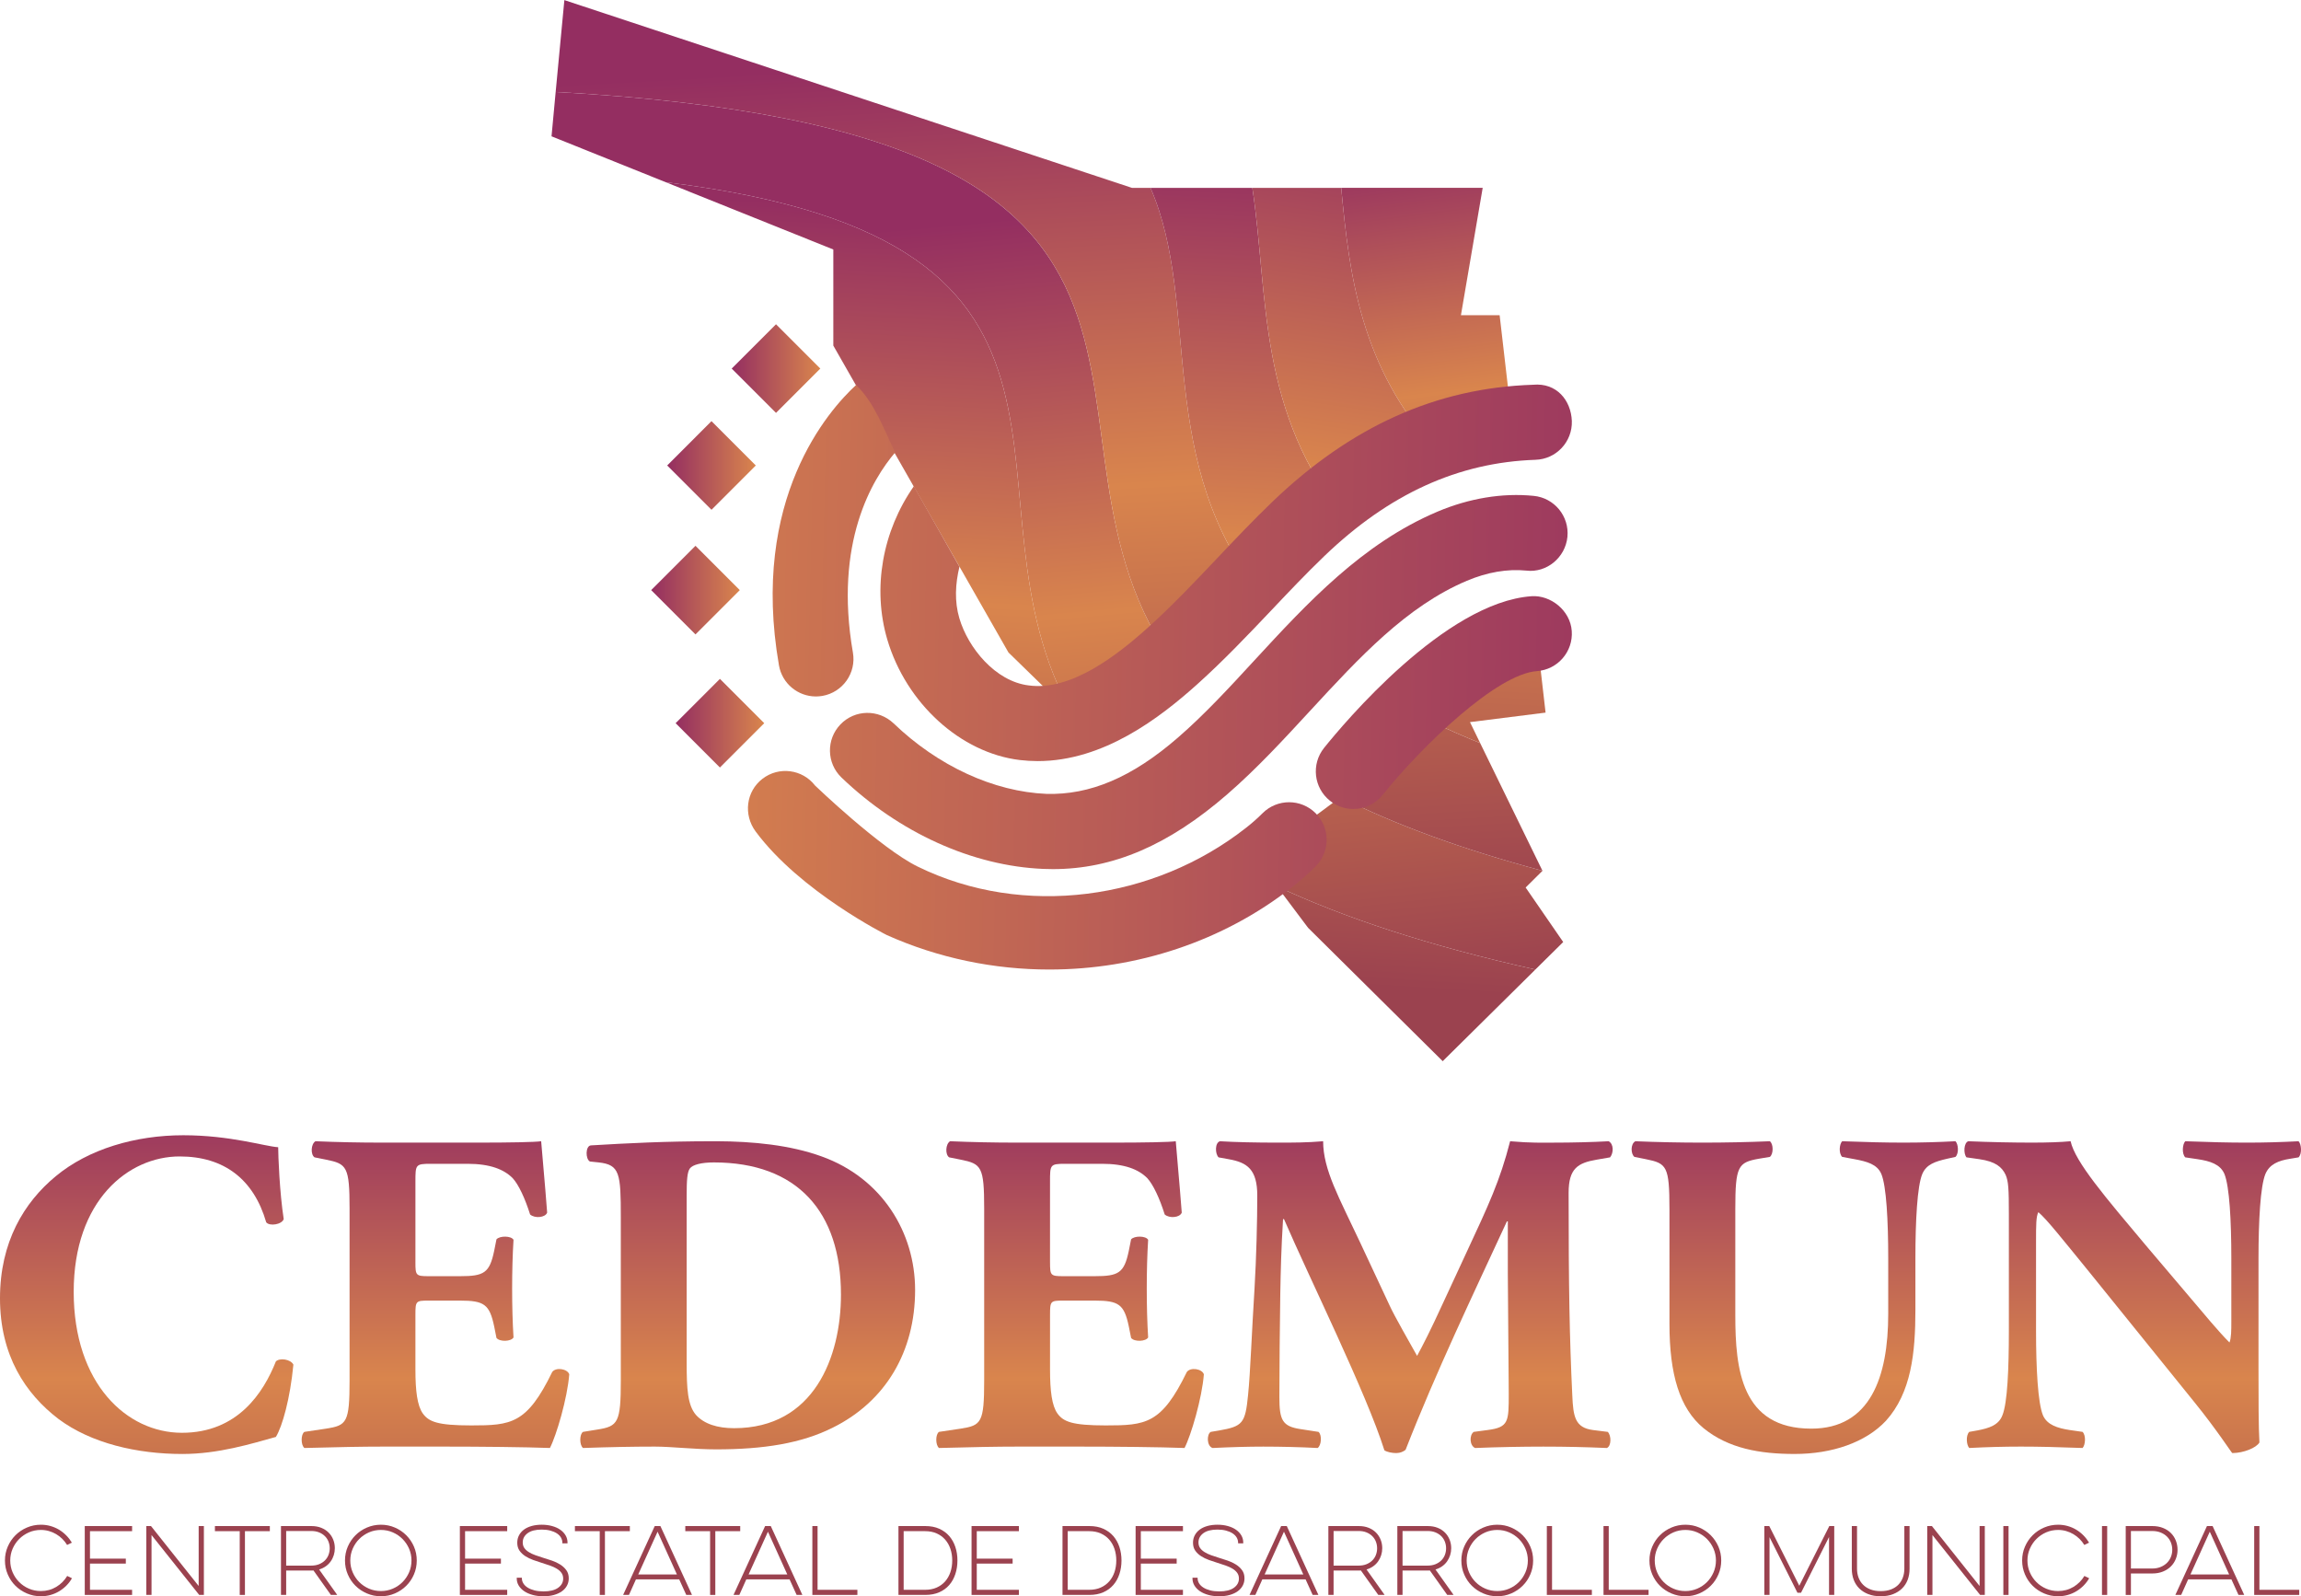 <?xml version="1.0" encoding="UTF-8"?>
<!DOCTYPE svg PUBLIC "-//W3C//DTD SVG 1.1//EN" "http://www.w3.org/Graphics/SVG/1.1/DTD/svg11.dtd">
<!-- Creator: CorelDRAW 2020 (64-Bit) -->
<svg xmlns="http://www.w3.org/2000/svg" xml:space="preserve" width="3.027in" height="2.1in" version="1.1" style="shape-rendering:geometricPrecision; text-rendering:geometricPrecision; image-rendering:optimizeQuality; fill-rule:evenodd; clip-rule:evenodd"
viewBox="0 0 3378.22 2343.35"
 xmlns:xlink="http://www.w3.org/1999/xlink"
 xmlns:xodm="http://www.corel.com/coreldraw/odm/2003">
 <defs>
  <style type="text/css">
   <![CDATA[
    .fil26 {fill:#9B424F;fill-rule:nonzero}
    .fil24 {fill:url(#id0)}
    .fil22 {fill:url(#id1)}
    .fil4 {fill:url(#id2)}
    .fil6 {fill:url(#id3)}
    .fil0 {fill:url(#id4)}
    .fil2 {fill:url(#id5)}
    .fil20 {fill:url(#id6)}
    .fil25 {fill:url(#id7)}
    .fil3 {fill:url(#id8)}
    .fil23 {fill:url(#id9)}
    .fil5 {fill:url(#id10)}
    .fil1 {fill:url(#id11)}
    .fil10 {fill:url(#id12)}
    .fil9 {fill:url(#id13)}
    .fil13 {fill:url(#id14)}
    .fil16 {fill:url(#id15)}
    .fil14 {fill:url(#id16)}
    .fil12 {fill:url(#id17)}
    .fil18 {fill:url(#id18)}
    .fil8 {fill:url(#id19)}
    .fil7 {fill:url(#id20)}
    .fil17 {fill:url(#id21)}
    .fil15 {fill:url(#id22)}
    .fil11 {fill:url(#id23)}
    .fil19 {fill:url(#id24)}
    .fil21 {fill:url(#id25)}
   ]]>
  </style>
  <linearGradient id="id0" gradientUnits="userSpaceOnUse" x1="955.88" y1="866.25" x2="1086.1" y2="866.25">
   <stop offset="0" style="stop-opacity:1; stop-color:#942E61"/>
   <stop offset="0.49" style="stop-opacity:1; stop-color:#B65957"/>
   <stop offset="1" style="stop-opacity:1; stop-color:#D9854D"/>
  </linearGradient>
  <linearGradient id="id1" gradientUnits="userSpaceOnUse" xlink:href="#id0" x1="1074.15" y1="540.9" x2="1204.37" y2="540.9">
  </linearGradient>
  <linearGradient id="id2" gradientUnits="userSpaceOnUse" x1="2070.64" y1="1604.57" x2="2070.64" y2="2459.17">
   <stop offset="0" style="stop-opacity:1; stop-color:#942E61"/>
   <stop offset="0.49" style="stop-opacity:1; stop-color:#D9854D"/>
   <stop offset="1" style="stop-opacity:1; stop-color:#9B424F"/>
  </linearGradient>
  <linearGradient id="id3" gradientUnits="userSpaceOnUse" xlink:href="#id2" x1="3130.91" y1="1604.57" x2="3130.91" y2="2459.17">
  </linearGradient>
  <linearGradient id="id4" gradientUnits="userSpaceOnUse" xlink:href="#id2" x1="215.18" y1="1604.57" x2="215.18" y2="2459.16">
  </linearGradient>
  <linearGradient id="id5" gradientUnits="userSpaceOnUse" xlink:href="#id2" x1="1098.32" y1="1604.57" x2="1098.32" y2="2459.16">
  </linearGradient>
  <linearGradient id="id6" gradientUnits="userSpaceOnUse" xlink:href="#id0" x1="2549.41" y1="1017.95" x2="788.08" y2="984.31">
  </linearGradient>
  <linearGradient id="id7" gradientUnits="userSpaceOnUse" xlink:href="#id0" x1="991.73" y1="1061.4" x2="1121.94" y2="1061.4">
  </linearGradient>
  <linearGradient id="id8" gradientUnits="userSpaceOnUse" xlink:href="#id2" x1="1571.81" y1="1604.57" x2="1571.81" y2="2459.17">
  </linearGradient>
  <linearGradient id="id9" gradientUnits="userSpaceOnUse" xlink:href="#id0" x1="979.38" y1="683.08" x2="1109.6" y2="683.08">
  </linearGradient>
  <linearGradient id="id10" gradientUnits="userSpaceOnUse" xlink:href="#id2" x1="2634.85" y1="1604.57" x2="2634.85" y2="2459.16">
  </linearGradient>
  <linearGradient id="id11" gradientUnits="userSpaceOnUse" xlink:href="#id2" x1="639.97" y1="1604.57" x2="639.97" y2="2459.17">
  </linearGradient>
  <linearGradient id="id12" gradientUnits="userSpaceOnUse" xlink:href="#id2" x1="1300.63" y1="96.48" x2="1371.51" y2="1389.53">
  </linearGradient>
  <linearGradient id="id13" gradientUnits="userSpaceOnUse" xlink:href="#id2" x1="2139.81" y1="212.76" x2="2062.95" y2="1452.45">
  </linearGradient>
  <linearGradient id="id14" gradientUnits="userSpaceOnUse" xlink:href="#id2" x1="1248.6" y1="300.38" x2="1187.1" y2="1475.95">
  </linearGradient>
  <linearGradient id="id15" gradientUnits="userSpaceOnUse" xlink:href="#id2" x1="2030.69" y1="143.08" x2="1865.04" y2="1252.13">
  </linearGradient>
  <linearGradient id="id16" gradientUnits="userSpaceOnUse" xlink:href="#id2" x1="2227.02" y1="228.71" x2="2170.07" y2="1377.57">
  </linearGradient>
  <linearGradient id="id17" gradientUnits="userSpaceOnUse" xlink:href="#id2" x1="2064.15" y1="214.37" x2="2159.32" y2="955.06">
  </linearGradient>
  <linearGradient id="id18" gradientUnits="userSpaceOnUse" xlink:href="#id0" x1="2433.6" y1="820.86" x2="851.76" y2="785.02">
  </linearGradient>
  <linearGradient id="id19" gradientUnits="userSpaceOnUse" xlink:href="#id2" x1="1951.45" y1="198.82" x2="2085.65" y2="1451.25">
  </linearGradient>
  <linearGradient id="id20" gradientUnits="userSpaceOnUse" xlink:href="#id2" x1="1178.4" y1="348.16" x2="1287.82" y2="1543.65">
  </linearGradient>
  <linearGradient id="id21" gradientUnits="userSpaceOnUse" xlink:href="#id0" x1="2452.51" y1="1298.59" x2="945.41" y2="1269.82">
  </linearGradient>
  <linearGradient id="id22" gradientUnits="userSpaceOnUse" xlink:href="#id2" x1="1851.89" y1="225.11" x2="1795.34" y2="1367.62">
  </linearGradient>
  <linearGradient id="id23" gradientUnits="userSpaceOnUse" xlink:href="#id2" x1="2051" y1="12.06" x2="2125.87" y2="1339.76">
  </linearGradient>
  <linearGradient id="id24" gradientUnits="userSpaceOnUse" xlink:href="#id0" x1="2552.68" y1="856.89" x2="801.06" y2="822.84">
  </linearGradient>
  <linearGradient id="id25" gradientUnits="userSpaceOnUse" xlink:href="#id0" x1="2543.58" y1="1040.3" x2="791.05" y2="1006.23">
  </linearGradient>
 </defs>
 <g id="Capa_x0020_1">
  <path class="fil0" d="M408.42 1684.12c0,12.18 2.03,66.27 8.12,105.49 -2.7,8.13 -20.96,10.83 -25.69,4.74 -18.26,-62.89 -61.53,-96.7 -127.13,-96.7 -75.06,0 -155.52,64.23 -155.52,198.8 0,134.57 77.75,206.91 158.91,206.91 81.82,0 119.69,-58.84 137.94,-104.81 5.41,-5.41 21.64,-3.38 25.69,4.73 -4.74,50.04 -16.23,90.61 -25.69,106.17 -36.52,10.14 -84.53,25.03 -137.27,25.03 -66.27,0 -133.89,-15.56 -181.91,-51.4 -48.67,-37.2 -85.87,-93.32 -85.87,-177.17 0,-82.49 35.16,-140.64 81.82,-179.18 48.02,-39.9 116.99,-60.19 187.31,-60.19 68.97,0 119.01,16.23 139.3,17.57l0 0z"/>
  <path class="fil1" d="M609.9 1853.18c0,18.92 0.68,20.27 18.93,20.27l46.66 0c35.15,0 43.27,-4.73 50.03,-37.18l3.37 -16.91c4.74,-5.4 21.64,-5.4 25.03,0.68 -1.35,21.64 -2.03,45.99 -2.03,71.68 0,25.69 0.68,50.03 2.03,71.67 -3.39,6.1 -20.29,6.76 -25.03,0.68l-3.37 -16.91c-6.76,-32.46 -14.88,-37.86 -50.03,-37.86l-46.66 0c-18.26,0 -18.93,0.68 -18.93,20.96l0 80.46c0,31.11 2.71,52.74 10.81,64.24 8.8,12.18 21.64,17.59 71.01,17.59 58.82,0 81.82,-2.03 119.01,-78.44 5.41,-7.44 22.32,-4.73 25.02,3.37 -2.7,35.18 -18.93,89.93 -28.39,108.2 -35.84,-1.35 -100.76,-2.03 -156.21,-2.03l-87.9 0c-32.46,0 -65.6,0.68 -116.3,2.03 -5.42,-4.05 -5.42,-20.29 0,-23.66l31.78 -4.74c30.43,-4.73 34.49,-8.79 34.49,-71l0 -252.22c0,-61.55 -4.06,-65.58 -34.49,-71.68l-16.91 -3.39c-6.09,-4.05 -5.41,-19.6 1.35,-23.66 31.79,1.36 64.91,2.03 97.38,2.03l143.36 0c43.27,0 81.82,-0.68 90.6,-2.03 0.68,10.82 5.42,59.5 8.79,104.81 -2.71,7.43 -18.25,8.78 -25.03,2.71 -7.44,-23.68 -16.9,-43.95 -25.69,-53.43 -12.85,-12.85 -33.13,-20.95 -66.26,-20.95l-54.09 0c-22.32,0 -22.32,1.34 -22.32,26.36l0 118.35z"/>
  <path class="fil2" d="M1051.3 1675.33l-2.6 0 -3.34 0c-69.96,0.09 -121.96,2.77 -177.87,6.09 -8.11,0.68 -8.11,20.29 -1.34,23.67l12.85 1.34c31.1,3.38 32.45,16.24 32.45,80.47l0 239.37c0,62.21 -4.05,67.61 -34.49,72.35l-20.96 3.39c-5.41,3.37 -5.41,19.61 0,23.66 38.54,-1.35 73.02,-2.03 105.49,-2.03 24.34,0 58.15,4.06 89.92,4.06 69.65,0 125.1,-8.8 171.07,-31.79 77.77,-38.54 121.04,-111.58 121.04,-202.19 0,-84.52 -48.69,-164.31 -137.27,-196.09 -45.93,-16.65 -100.38,-22.15 -154.96,-22.32zm-43.16 325.92l0 0c0,37.21 1.36,61.54 13.52,75.74 12.17,13.52 31.78,19.61 56.12,19.61 116.99,0 156.88,-104.13 156.88,-196.1 0,-121.71 -64.24,-194.07 -186.63,-194.07 -18.25,0 -31.1,3.38 -35.15,8.79 -4.06,5.41 -4.74,18.26 -4.74,39.23l0 246.8z"/>
  <path class="fil3" d="M1541.61 1853.18c0,18.92 0.69,20.27 18.94,20.27l46.66 0c35.16,0 43.27,-4.73 50.04,-37.18l3.37 -16.91c4.73,-5.4 21.64,-5.4 25.03,0.68 -1.35,21.64 -2.03,45.99 -2.03,71.68 0,25.69 0.68,50.03 2.03,71.67 -3.39,6.1 -20.3,6.76 -25.03,0.68l-3.37 -16.91c-6.77,-32.46 -14.88,-37.86 -50.04,-37.86l-46.66 0c-18.25,0 -18.94,0.68 -18.94,20.96l0 80.46c0,31.11 2.71,52.74 10.83,64.24 8.8,12.18 21.64,17.59 70.99,17.59 58.84,0 81.83,-2.03 119.01,-78.44 5.42,-7.44 22.32,-4.73 25.03,3.37 -2.71,35.18 -18.94,89.93 -28.4,108.2 -35.84,-1.35 -100.75,-2.03 -156.21,-2.03l-87.9 0c-32.47,0 -65.59,0.68 -116.3,2.03 -5.41,-4.05 -5.41,-20.29 0,-23.66l31.77 -4.74c30.43,-4.73 34.5,-8.79 34.5,-71l0 -252.22c0,-61.55 -4.06,-65.58 -34.5,-71.68l-16.9 -3.39c-6.09,-4.05 -5.41,-19.6 1.34,-23.66 31.79,1.36 64.92,2.03 97.37,2.03l143.36 0c43.27,0 81.82,-0.68 90.61,-2.03 0.66,10.82 5.4,59.5 8.79,104.81 -2.71,7.43 -18.26,8.78 -25.03,2.71 -7.44,-23.68 -16.91,-43.95 -25.69,-53.43 -12.85,-12.85 -33.13,-20.95 -66.28,-20.95l-54.09 0c-22.32,0 -22.32,1.34 -22.32,26.36l0 118.35z"/>
  <path class="fil4" d="M2049.5 2133.12l0.82 0c5.32,-0.07 9.96,-2.07 13.29,-4.74 44.63,-114.27 98.72,-227.2 148.76,-335.38l1.35 0 0 77.09 1.35 175.8c0,41.26 0,49.37 -31.11,53.43l-20.29 2.71c-6.76,4.72 -6.09,20.28 2.03,23.66 32.46,-1.35 69.65,-2.03 100.07,-2.03 33.15,0 62.21,0.68 93.32,2.03 6.76,-2.71 6.76,-18.26 1.36,-23.66l-21.64 -2.71c-26.38,-3.39 -29.08,-19.62 -30.43,-50.72 -4.06,-85.21 -5.41,-158.23 -5.41,-297.53 0,-35.84 13.52,-43.95 41.25,-48.69l19.62 -3.39c5.41,-6.75 5.41,-19.6 -2.03,-23.66 -24.35,1.36 -55.45,2.03 -77.78,2.03 -20.27,0 -35.83,0.68 -66.93,-2.03 -14.89,58.15 -31.79,94 -64.24,163.65l-34.49 74.38c-18.26,39.89 -29.08,60.85 -37.87,77.08 -9.46,-16.9 -33.8,-59.5 -39.89,-73.02l-44.62 -95.34c-29.76,-63.56 -53.43,-104.81 -53.43,-146.74 -24.34,2.03 -43.95,2.03 -66.27,2.03 -33.12,0 -62.2,-0.68 -85.19,-2.03 -7.44,2.03 -7.44,18.26 -2.03,23.66l14.88 2.71c27.06,4.73 41.92,14.88 41.92,53.42 0,36.52 -1.34,91.29 -4.05,136.6 -4.06,64.23 -6.09,123.07 -9.47,156.2 -4.05,41.92 -8.12,45.97 -42.6,52.07l-12.17 2.03c-6.09,3.37 -6.09,20.95 2.7,23.66 27.05,-1.35 52.75,-2.03 74.39,-2.03 25.69,0 54.77,0.68 79.78,2.03 5.42,-3.38 6.76,-18.94 1.35,-23.66l-26.37 -4.06c-27.05,-4.06 -31.1,-13.52 -31.1,-47.34 0,-40.56 0.67,-108.18 1.34,-152.13 0.68,-35.16 1.35,-64.92 4.05,-108.87l1.36 0c37.87,87.91 121.04,255.6 147.42,339.46 3.92,2.62 11.03,3.96 16.99,4.05z"/>
  <path class="fil5" d="M2451.01 1774.73c0,-62.88 -4.06,-66.94 -34.49,-73.03l-16.91 -3.39c-5.4,-4.05 -6.08,-18.93 1.36,-22.98 32.46,1.36 66.27,2.03 98.72,2.03 33.13,0 66.26,-0.68 98.73,-2.03 5.41,4.06 5.41,18.93 0,22.98l-16.23 2.71c-30.43,5.41 -34.49,10.83 -34.49,73.7l0 156.21c0,79.12 8.8,166.34 111.58,166.34 86.55,0 112.93,-75.73 112.93,-168.38l0 -81.82c0,-54.77 -2.71,-106.16 -10.14,-123.74 -6.09,-14.2 -20.96,-18.25 -39.22,-21.64l-18.26 -3.39c-5.41,-5.4 -4.05,-18.93 0,-22.98 36.52,1.36 62.9,2.03 90.61,2.03 25.03,0 50.06,-0.68 75.75,-2.03 4.05,4.06 5.41,17.59 0,22.98l-12.18 2.71c-17.57,4.06 -30.42,8.12 -36.52,22.32 -7.43,17.58 -10.14,68.97 -10.14,123.74l0 75.73c0,63.57 -6.09,121.71 -43.28,162.97 -29.74,31.77 -79.11,48.69 -133.89,48.69 -51.38,0 -97.36,-8.12 -133.89,-37.87 -35.15,-29.08 -50.03,-79.12 -50.03,-152.82l0 -169.05z"/>
  <path class="fil6" d="M3277.28 2133.12l0.77 0c16.04,-0.23 34.47,-7.56 39.13,-15.55 -1.35,-22.32 -1.35,-64.91 -1.35,-108.87l0 -161.62c0,-54.77 2.71,-105.49 10.14,-123.74 6.08,-14.2 18.92,-19.6 36.51,-22.32l12.17 -2.03c5.42,-5.4 4.06,-19.6 0,-23.66 -26.36,1.36 -50.71,2.03 -75.72,2.03 -27.72,0 -54.1,-0.68 -90.61,-2.03 -4.06,4.06 -5.42,18.26 0,23.66l18.26 2.71c18.24,2.71 33.12,7.44 39.2,21.64 7.44,18.26 10.15,68.97 10.15,123.74l0 93.32c0,12.17 0,23.66 -2.71,30.42 -15.54,-15.54 -35.15,-39.21 -64.91,-74.38l-56.8 -66.95c-60.86,-72.35 -104.81,-123.73 -111.56,-154.17 -14.2,1.36 -33.82,2.03 -56.81,2.03 -27.73,0 -61.54,-0.68 -93.32,-2.03 -6.76,2.03 -7.44,18.26 -2.71,23.66l18.93 2.71c23.67,3.39 33.15,11.49 38.55,23 4.06,9.47 4.73,20.27 4.73,57.48l0 171.75c0,54.77 -2.03,105.48 -9.47,123.73 -5.4,14.2 -18.92,18.94 -37.18,22.33l-11.49 2.03c-5.42,5.4 -4.06,19.61 0,23.66 25.69,-1.35 50.71,-2.03 75.73,-2.03 27.05,0 54.09,0.68 90.6,2.03 4.06,-4.05 5.42,-18.26 0,-23.66l-18.92 -2.71c-17.59,-2.71 -33.15,-7.45 -39.23,-21.65 -7.44,-18.26 -10.14,-68.96 -10.14,-123.73l0 -131.18c0,-25.01 0,-36.52 3.38,-43.28 12.17,10.14 34.49,38.54 73.7,86.56l156.21 193.38c31.78,39.23 54.09,73.71 54.77,73.71z"/>
  <path class="fil7" d="M1652.42 1024.42c18.93,-7.56 49.27,-25.4 76.24,-43 -260.25,-350.9 158.03,-788.17 -912.87,-846.53l-6.06 65.08 167.84 67.43c708.68,86.45 414.38,460.97 598.02,783.02l20.65 20.11c12.12,-20.43 32.29,-36.54 56.18,-46.1l0 0z"/>
  <path class="fil8" d="M2239.87 1302.84l24.72 -24.55c-120.9,-32.33 -218.09,-68.72 -296.61,-108.11 -40.81,30.83 -82.37,60.57 -125.13,88.36l31.92 42.61c97.53,45.57 221.48,86.94 379.4,122.08l40.85 -40.36 -55.15 -80.05z"/>
  <path class="fil9" d="M2254.18 1423.24l-136.06 134.55 -197.6 -195.75 -45.74 -60.88c97.53,45.57 221.48,86.94 379.4,122.08l0 0z"/>
  <path class="fil10" d="M1768.36 953.74c30.57,-23.3 59.96,-48.45 89.01,-73.79 -165.06,-199.77 -92.75,-430.79 -168.26,-604.3l-27.24 0 -833.29 -275.65 -12.78 134.88c1070.9,58.37 652.61,495.64 912.87,846.53 15.19,-9.93 29.33,-19.78 39.7,-27.68l0 0z"/>
  <path class="fil11" d="M2106.29 1061.54c-45.61,36.55 -91.48,73.25 -138.31,108.64 78.52,39.38 175.71,75.78 296.61,108.11l-91.48 -187.51c-23.61,-9.53 -45.79,-19.29 -66.83,-29.24z"/>
  <path class="fil12" d="M2122.56 653.43c30.61,-18.11 72.24,-14.92 101.77,4.79l-22.63 -195.57 -56.84 0 31.95 -187.01 -207.7 0c11.94,127.67 28.08,263.35 140.38,385.88 4.32,-2.74 8.65,-5.47 13.07,-8.09l0 0z"/>
  <path class="fil13" d="M1575.59 1050.41l-95.02 -92.65 -257.13 -450.54 0 -141.09 -245.87 -98.73c708.68,86.45 414.38,460.97 598.02,783.02l0 0z"/>
  <path class="fil14" d="M2259.05 958.42c-4.68,-2.03 -9.23,-4.07 -13.82,-6.13 -46.56,35.18 -92.63,72.12 -138.94,109.25 21.04,9.95 43.22,19.71 66.83,29.24l-14.97 -30.77 110.99 -13.96 -10.08 -87.62z"/>
  <path class="fil15" d="M1838.62 275.65l-149.52 0c75.52,173.51 3.21,404.53 168.26,604.3 8.47,-7.39 16.91,-14.78 25.33,-22.14l0 0c33.44,-29.27 65.01,-60.5 97.19,-90.91 -134.95,-158.24 -117.5,-336.87 -141.27,-491.25z"/>
  <path class="fil16" d="M2109.49 661.53c-112.3,-122.53 -128.44,-258.21 -140.38,-385.88l-130.49 0c23.77,154.38 6.32,333.01 141.27,491.25 40.51,-38.3 82.06,-75.25 129.6,-105.37l0 0z"/>
  <path class="fil17" d="M1540.74 1423.24c-81.21,0 -162.85,-16.64 -238.67,-50.56 0,0 -126.89,-63.42 -192.66,-152.08 -18.15,-24.48 -14.18,-58.72 9.94,-77.35 24.13,-18.64 58.72,-14.18 77.35,9.94 0,0 95.88,92.05 150.38,118.79 155.94,76.52 347.56,48.84 481.75,-56.39 8.83,-6.84 17.01,-14.05 24.77,-21.81 21.55,-21.54 56.44,-21.54 77.98,0 21.54,21.54 21.54,56.43 0,77.98 -10.98,10.98 -22.62,21.21 -34.89,30.75 -101.34,79.53 -228.11,120.72 -355.95,120.72z"/>
  <path class="fil18" d="M1197.81 1022.33l0.15 0 0.14 0 0.15 0 0.14 0 0.14 0c2.9,-0.06 5.86,-0.32 8.85,-0.8 29.95,-5.22 50.08,-33.76 44.8,-63.76 -28.01,-161.48 28.63,-254.55 62.05,-293.69l0 0c-16.8,-34.06 -29.64,-72.03 -57.35,-99.04 -40.38,37.11 -155.75,167.24 -113.26,411.57 4.63,26.82 27.89,45.72 54.17,45.72z"/>
  <path class="fil19" d="M2250.71 564.71c-141.95,4.68 -267.11,60.91 -382.76,171.89 -27.91,26.82 -54.61,54.99 -81.32,83.21 -33.28,35.11 -66.56,70.27 -102.53,102.53 -44.27,39.69 -111.8,92.29 -173.72,83.8 -49,-5.87 -89.07,-55.14 -101.88,-98.55 -7.34,-24.67 -5.99,-50.81 0.22,-76.17 -0.28,-0.33 -0.64,-0.55 -0.91,-0.91 0,0 -64.79,-114.38 -66.12,-116.86 -46.18,65.96 -61.22,149.93 -38.97,225.28 27.79,93.65 107.71,166.3 194.51,176.74 8.83,1.01 17.57,1.56 26.28,1.56 96.62,0 179,-63.27 234.26,-112.82 38.12,-34.25 73.55,-71.46 108.89,-108.72 25.52,-26.99 51.05,-53.91 77.75,-79.55 95,-91.22 196.45,-137.42 309.97,-141.25 30.48,-0.97 54.28,-26.49 53.32,-56.92 -1.18,-30.37 -22.3,-56.49 -56.97,-53.26l0 0z"/>
  <path class="fil20" d="M1545.8 1275.82c-4.53,0 -9.15,-0.06 -13.78,-0.29 -104.16,-4.24 -212.17,-53.2 -296.61,-134.19 -21.97,-21.1 -22.62,-56 -1.51,-77.97 21.22,-22.08 55.9,-22.46 77.98,-1.61 65.16,62.68 147.12,100.43 224.67,103.61 63.33,1.67 124.93,-23.64 192.99,-82.77 38.35,-33.22 74.31,-72.17 112.23,-113.36 77.77,-84.28 158.21,-171.46 268.72,-218.26 46.42,-19.61 95.21,-27.73 141.08,-23.15 30.38,2.9 52.56,29.82 49.66,60.15 -3.01,30.42 -30.48,53.15 -60.2,49.59 -28.01,-2.8 -57.63,2.32 -87.57,14.97 -88.52,37.49 -157.56,112.28 -230.59,191.49 -38.35,41.58 -78.08,84.67 -121.06,121.93 -86.05,74.68 -167.8,109.86 -256.01,109.86l0 0z"/>
  <path class="fil21" d="M1986.95 1187.54c-12.17,0 -24.34,-3.97 -34.46,-12.16 -23.8,-19.02 -27.57,-53.7 -8.62,-77.45 28.64,-35.65 177.5,-213.83 304.8,-222.77 27.68,-1.83 56.76,20.62 58.91,51.1 2.17,30.38 -20.78,56.76 -51.15,58.86 -58.8,4.16 -167.8,108.79 -226.5,181.81 -10.88,13.57 -26.82,20.61 -42.97,20.61l0 0z"/>
  <polygon class="fil22" points="1139.3,606.01 1074.24,540.96 1139.3,475.91 1204.35,540.96 "/>
  <polygon class="fil23" points="1044.59,748.26 979.54,683.21 1044.59,618.15 1109.64,683.21 "/>
  <polygon class="fil24" points="1021.08,931.25 956.04,866.21 1021.08,801.15 1086.14,866.21 "/>
  <polygon class="fil25" points="1056.96,1126.63 991.92,1061.58 1056.96,996.52 1122.02,1061.58 "/>
  <path class="fil26" d="M105.66 2316.9c-2.25,3.98 -5,7.57 -8.23,10.83 -3.25,3.24 -6.81,6.03 -10.7,8.36 -3.88,2.33 -8.09,4.13 -12.63,5.38 -4.54,1.25 -9.24,1.88 -14.08,1.88 -7.26,0 -14.11,-1.39 -20.54,-4.15 -6.44,-2.77 -12.03,-6.5 -16.79,-11.22 -4.76,-4.71 -8.51,-10.25 -11.27,-16.66 -2.77,-6.39 -4.16,-13.21 -4.16,-20.48 0,-7.26 1.39,-14.06 4.16,-20.42 2.76,-6.34 6.51,-11.9 11.27,-16.65 4.75,-4.75 10.35,-8.51 16.79,-11.28 6.43,-2.77 13.29,-4.16 20.54,-4.16 4.84,0 9.52,0.63 14.01,1.88 4.48,1.27 8.68,3.06 12.57,5.38 3.88,2.34 7.43,5.13 10.62,8.37 3.21,3.24 5.97,6.81 8.3,10.69l-7 3.38c-1.99,-3.28 -4.35,-6.27 -7.07,-8.94 -2.72,-2.68 -5.72,-4.99 -9.01,-6.93 -3.29,-1.95 -6.82,-3.47 -10.63,-4.55 -3.8,-1.07 -7.73,-1.62 -11.8,-1.62 -6.22,0 -12.06,1.2 -17.5,3.56 -5.44,2.38 -10.19,5.61 -14.26,9.66 -4.06,4.06 -7.29,8.82 -9.67,14.26 -2.37,5.45 -3.55,11.24 -3.55,17.37 0,6.22 1.19,12.07 3.55,17.51 2.37,5.44 5.6,10.19 9.67,14.26 4.06,4.06 8.81,7.27 14.26,9.6 5.44,2.34 11.27,3.5 17.5,3.5 8.3,0 15.83,-2.03 22.57,-6.09 6.74,-4.06 12.1,-9.42 16.07,-16.08l7 3.37z"/>
  <polygon class="fil26" points="124.45,2240.29 193.94,2240.29 193.94,2247.8 132.1,2247.8 132.1,2288.13 184.73,2288.13 184.73,2295.39 132.1,2295.39 132.1,2333.89 193.94,2333.89 193.94,2341.4 124.45,2341.4 "/>
  <polygon class="fil26" points="214.8,2341.4 214.8,2240.29 221.68,2240.29 291.69,2328.31 291.69,2240.29 299.33,2240.29 299.33,2341.4 292.47,2341.4 222.46,2253.5 222.46,2341.4 "/>
  <polygon class="fil26" points="315.54,2240.29 396.17,2240.29 396.17,2247.8 359.61,2247.8 359.61,2341.4 351.97,2341.4 351.97,2247.8 315.54,2247.8 "/>
  <path class="fil26" d="M457.1 2240.29c5.45,0 10.3,0.86 14.58,2.58 4.28,1.73 7.89,4.09 10.83,7.07 2.95,2.98 5.19,6.45 6.75,10.37 1.56,3.93 2.33,8.1 2.33,12.5 0,3.55 -0.52,6.96 -1.55,10.24 -1.04,3.3 -2.53,6.32 -4.48,9.07 -1.94,2.77 -4.34,5.17 -7.19,7.19 -2.86,2.04 -6.14,3.62 -9.85,4.74l26.59 37.33 -9.34 0 -25.54 -35.91c-0.51,0.09 -1.04,0.12 -1.56,0.12 -0.52,0 -1.03,0 -1.56,0l-36.95 0 0 35.79 -7.64 0 0 -101.11 44.59 0zm-36.95 7.26l0 0 0 50.81 36.69 0c4.41,0 8.31,-0.69 11.67,-2.07 3.37,-1.39 6.22,-3.24 8.56,-5.58 2.33,-2.34 4.09,-5.04 5.25,-8.11 1.16,-3.07 1.75,-6.29 1.75,-9.65 0,-3.37 -0.59,-6.59 -1.75,-9.66 -1.16,-3.06 -2.91,-5.77 -5.25,-8.11 -2.34,-2.34 -5.18,-4.19 -8.56,-5.58 -3.36,-1.38 -7.26,-2.07 -11.67,-2.07l-36.69 0z"/>
  <path class="fil26" d="M506.5 2290.84c0,-7.26 1.38,-14.06 4.14,-20.42 2.76,-6.34 6.52,-11.9 11.27,-16.65 4.76,-4.75 10.35,-8.51 16.8,-11.28 6.44,-2.77 13.29,-4.16 20.54,-4.16 7.26,0 14.09,1.39 20.48,4.16 6.4,2.76 11.98,6.52 16.73,11.28 4.75,4.75 8.51,10.3 11.27,16.65 2.77,6.36 4.14,13.16 4.14,20.42 0,7.27 -1.38,14.09 -4.14,20.48 -2.76,6.41 -6.52,11.95 -11.27,16.66 -4.75,4.72 -10.33,8.45 -16.73,11.22 -6.39,2.76 -13.22,4.15 -20.48,4.15 -7.26,0 -14.11,-1.39 -20.54,-4.15 -6.45,-2.77 -12.03,-6.5 -16.8,-11.22 -4.75,-4.71 -8.51,-10.25 -11.27,-16.66 -2.77,-6.39 -4.14,-13.21 -4.14,-20.48zm7.78 0l0 0c0,6.22 1.19,12.07 3.57,17.51 2.37,5.44 5.59,10.19 9.65,14.26 4.06,4.06 8.82,7.27 14.27,9.6 5.44,2.34 11.28,3.5 17.5,3.5 6.14,0 11.93,-1.16 17.37,-3.5 5.45,-2.33 10.19,-5.53 14.26,-9.6 4.06,-4.06 7.28,-8.82 9.67,-14.26 2.37,-5.44 3.55,-11.29 3.55,-17.51 0,-6.13 -1.19,-11.92 -3.55,-17.37 -2.38,-5.44 -5.6,-10.19 -9.67,-14.26 -4.06,-4.05 -8.8,-7.28 -14.26,-9.66 -5.44,-2.36 -11.23,-3.56 -17.37,-3.56 -6.22,0 -12.06,1.2 -17.5,3.56 -5.45,2.38 -10.21,5.61 -14.27,9.66 -4.06,4.06 -7.28,8.82 -9.65,14.26 -2.38,5.45 -3.57,11.24 -3.57,17.37z"/>
  <polygon class="fil26" points="675.16,2240.29 744.65,2240.29 744.65,2247.8 682.8,2247.8 682.8,2288.13 735.44,2288.13 735.44,2295.39 682.8,2295.39 682.8,2333.89 744.65,2333.89 744.65,2341.4 675.16,2341.4 "/>
  <path class="fil26" d="M766.16 2316.13l0 0.52c0,2.85 0.73,5.47 2.2,7.83 1.47,2.38 3.59,4.44 6.35,6.16 2.77,1.74 6.1,3.08 9.98,4.09 3.89,0.99 8.3,1.49 13.22,1.49 9.43,0 16.59,-1.77 21.53,-5.32 4.92,-3.55 7.39,-8.04 7.39,-13.49 0,-3.27 -0.85,-6.09 -2.54,-8.41 -1.68,-2.34 -3.95,-4.37 -6.81,-6.09 -2.84,-1.73 -6.17,-3.26 -9.98,-4.61 -3.8,-1.34 -7.82,-2.66 -12.06,-3.96 -4.14,-1.28 -8.34,-2.7 -12.57,-4.21 -4.23,-1.51 -8.11,-3.39 -11.6,-5.63 -3.5,-2.26 -6.34,-4.96 -8.56,-8.11 -2.2,-3.15 -3.3,-7.02 -3.3,-11.6 0,-3.97 0.84,-7.58 2.54,-10.83 1.67,-3.24 4.07,-6.03 7.18,-8.37 3.12,-2.32 6.9,-4.12 11.35,-5.38 4.45,-1.24 9.41,-1.88 14.85,-1.88 5.52,0 10.62,0.65 15.29,1.96 4.67,1.29 8.67,3.1 12,5.44 3.33,2.34 5.93,5.11 7.78,8.3 1.86,3.19 2.79,6.69 2.79,10.5l0 1.16 -7.52 0 0 -0.65c0,-2.86 -0.69,-5.46 -2.07,-7.84 -1.38,-2.37 -3.39,-4.43 -6.03,-6.16 -2.64,-1.72 -5.84,-3.08 -9.59,-4.08 -3.77,-0.99 -7.98,-1.49 -12.64,-1.49 -9.08,0 -16,1.78 -20.75,5.32 -4.75,3.55 -7.13,8.04 -7.13,13.48 0,3.29 0.79,6.05 2.39,8.3 1.6,2.26 3.78,4.24 6.55,5.96 2.77,1.74 5.96,3.24 9.6,4.54 3.62,1.3 7.52,2.6 11.66,3.89 4.06,1.21 8.3,2.56 12.71,4.08 4.4,1.51 8.42,3.42 12.06,5.71 3.62,2.29 6.63,5.06 9.01,8.3 2.38,3.24 3.57,7.24 3.57,11.99 0,3.97 -0.88,7.58 -2.66,10.83 -1.77,3.24 -4.27,6.01 -7.52,8.3 -3.24,2.29 -7.12,4.06 -11.66,5.32 -4.54,1.25 -9.62,1.88 -15.24,1.88 -5.79,0 -11.07,-0.65 -15.87,-1.95 -4.81,-1.3 -8.93,-3.12 -12.39,-5.44 -3.45,-2.34 -6.16,-5.1 -8.1,-8.3 -1.94,-3.19 -2.91,-6.7 -2.91,-10.5l0 -1.04 7.52 0z"/>
  <polygon class="fil26" points="844.07,2240.29 924.71,2240.29 924.71,2247.8 888.14,2247.8 888.14,2341.4 880.5,2341.4 880.5,2247.8 844.07,2247.8 "/>
  <path class="fil26" d="M969.56 2240.29l46.41 101.11 -8.42 0 -10.37 -22.82 -63.52 0 -10.25 22.82 -8.56 0 46.42 -101.11 8.29 0zm-32.53 71.03l0 0 56.78 0 -28.39 -62.74 -28.39 62.74z"/>
  <polygon class="fil26" points="1006.12,2240.29 1086.75,2240.29 1086.75,2247.8 1050.19,2247.8 1050.19,2341.4 1042.54,2341.4 1042.54,2247.8 1006.12,2247.8 "/>
  <path class="fil26" d="M1131.61 2240.29l46.39 101.11 -8.42 0 -10.37 -22.82 -63.52 0 -10.24 22.82 -8.55 0 46.41 -101.11 8.31 0zm-32.54 71.03l0 0 56.78 0 -28.39 -62.74 -28.39 62.74z"/>
  <polygon class="fil26" points="1192.66,2240.29 1200.31,2240.29 1200.31,2333.89 1258.78,2333.89 1258.78,2341.4 1192.66,2341.4 "/>
  <path class="fil26" d="M1319.07 2240.29l39.53 0c7.7,0 14.47,1.31 20.35,3.95 5.88,2.63 10.78,6.22 14.72,10.75 3.93,4.55 6.91,9.89 8.94,16.02 2.03,6.14 3.04,12.75 3.04,19.83 0,7.09 -1.01,13.73 -3.04,19.9 -2.03,6.19 -5.01,11.55 -8.94,16.07 -3.94,4.54 -8.84,8.11 -14.72,10.7 -5.88,2.58 -12.65,3.88 -20.35,3.88l-39.53 0 0 -101.11zm7.64 7.5l0 0 0 86.09 31.51 0c6.39,0 12.06,-1.11 16.98,-3.31 4.93,-2.2 9.08,-5.22 12.44,-9.06 3.37,-3.86 5.95,-8.39 7.72,-13.62 1.77,-5.22 2.66,-10.91 2.66,-17.06 0,-6.13 -0.89,-11.82 -2.66,-17.05 -1.78,-5.22 -4.35,-9.76 -7.72,-13.61 -3.36,-3.84 -7.5,-6.86 -12.44,-9.08 -4.92,-2.2 -10.59,-3.31 -16.98,-3.31l-31.51 0z"/>
  <polygon class="fil26" points="1426.39,2240.29 1495.88,2240.29 1495.88,2247.8 1434.05,2247.8 1434.05,2288.13 1486.68,2288.13 1486.68,2295.39 1434.05,2295.39 1434.05,2333.89 1495.88,2333.89 1495.88,2341.4 1426.39,2341.4 "/>
  <path class="fil26" d="M1559.92 2240.29l39.54 0c7.68,0 14.47,1.31 20.35,3.95 5.87,2.63 10.77,6.22 14.71,10.75 3.93,4.55 6.91,9.89 8.95,16.02 2.02,6.14 3.05,12.75 3.05,19.83 0,7.09 -1.03,13.73 -3.05,19.9 -2.04,6.19 -5.02,11.55 -8.95,16.07 -3.94,4.54 -8.84,8.11 -14.71,10.7 -5.88,2.58 -12.67,3.88 -20.35,3.88l-39.54 0 0 -101.11zm7.64 7.5l0 0 0 86.09 31.51 0c6.39,0 12.06,-1.11 16.99,-3.31 4.93,-2.2 9.07,-5.22 12.44,-9.06 3.37,-3.86 5.94,-8.39 7.72,-13.62 1.76,-5.22 2.65,-10.91 2.65,-17.06 0,-6.13 -0.89,-11.82 -2.65,-17.05 -1.78,-5.22 -4.35,-9.76 -7.72,-13.61 -3.37,-3.84 -7.52,-6.86 -12.44,-9.08 -4.93,-2.2 -10.6,-3.31 -16.99,-3.31l-31.51 0z"/>
  <polygon class="fil26" points="1667.25,2240.29 1736.76,2240.29 1736.76,2247.8 1674.91,2247.8 1674.91,2288.13 1727.54,2288.13 1727.54,2295.39 1674.91,2295.39 1674.91,2333.89 1736.76,2333.89 1736.76,2341.4 1667.25,2341.4 "/>
  <path class="fil26" d="M1758.27 2316.13l0 0.52c0,2.85 0.72,5.47 2.2,7.83 1.47,2.38 3.59,4.44 6.35,6.16 2.75,1.74 6.09,3.08 9.98,4.09 3.88,0.99 8.3,1.49 13.23,1.49 9.41,0 16.59,-1.77 21.52,-5.32 4.92,-3.55 7.38,-8.04 7.38,-13.49 0,-3.27 -0.83,-6.09 -2.52,-8.41 -1.69,-2.34 -3.96,-4.37 -6.82,-6.09 -2.84,-1.73 -6.17,-3.26 -9.98,-4.61 -3.8,-1.34 -7.83,-2.66 -12.04,-3.96 -4.16,-1.28 -8.36,-2.7 -12.59,-4.21 -4.24,-1.51 -8.11,-3.39 -11.59,-5.63 -3.51,-2.26 -6.35,-4.96 -8.57,-8.11 -2.2,-3.15 -3.3,-7.02 -3.3,-11.6 0,-3.97 0.83,-7.58 2.53,-10.83 1.67,-3.24 4.08,-6.03 7.19,-8.37 3.12,-2.32 6.88,-4.12 11.34,-5.38 4.45,-1.24 9.39,-1.88 14.85,-1.88 5.52,0 10.62,0.65 15.29,1.96 4.66,1.29 8.66,3.1 11.99,5.44 3.33,2.34 5.92,5.11 7.78,8.3 1.86,3.19 2.79,6.69 2.79,10.5l0 1.16 -7.52 0 0 -0.65c0,-2.86 -0.69,-5.46 -2.07,-7.84 -1.38,-2.37 -3.4,-4.43 -6.03,-6.16 -2.63,-1.72 -5.83,-3.08 -9.6,-4.08 -3.76,-0.99 -7.97,-1.49 -12.63,-1.49 -9.08,0 -16,1.78 -20.74,5.32 -4.76,3.55 -7.14,8.04 -7.14,13.48 0,3.29 0.81,6.05 2.4,8.3 1.59,2.26 3.78,4.24 6.56,5.96 2.75,1.74 5.95,3.24 9.57,4.54 3.64,1.3 7.53,2.6 11.69,3.89 4.05,1.21 8.28,2.56 12.7,4.08 4.4,1.51 8.43,3.42 12.06,5.71 3.62,2.29 6.64,5.06 9.01,8.3 2.37,3.24 3.57,7.24 3.57,11.99 0,3.97 -0.89,7.58 -2.66,10.83 -1.78,3.24 -4.28,6.01 -7.51,8.3 -3.24,2.29 -7.14,4.06 -11.67,5.32 -4.54,1.25 -9.62,1.88 -15.23,1.88 -5.8,0 -11.1,-0.65 -15.9,-1.95 -4.8,-1.3 -8.92,-3.12 -12.37,-5.44 -3.45,-2.34 -6.16,-5.1 -8.1,-8.3 -1.94,-3.19 -2.91,-6.7 -2.91,-10.5l0 -1.04 7.52 0z"/>
  <path class="fil26" d="M1889.2 2240.29l46.41 101.11 -8.42 0 -10.37 -22.82 -63.52 0 -10.24 22.82 -8.55 0 46.41 -101.11 8.3 0zm-32.53 71.03l0 0 56.77 0 -28.39 -62.74 -28.38 62.74z"/>
  <path class="fil26" d="M1994.86 2240.29c5.44,0 10.3,0.86 14.57,2.58 4.28,1.73 7.89,4.09 10.83,7.07 2.93,2.98 5.19,6.45 6.74,10.37 1.56,3.93 2.35,8.1 2.35,12.5 0,3.55 -0.53,6.96 -1.57,10.24 -1.04,3.3 -2.53,6.32 -4.47,9.07 -1.95,2.77 -4.35,5.17 -7.19,7.19 -2.84,2.04 -6.14,3.62 -9.85,4.74l26.57 37.33 -9.34 0 -25.54 -35.91c-0.52,0.09 -1.04,0.12 -1.56,0.12 -0.52,0 -1.03,0 -1.55,0l-36.95 0 0 35.79 -7.65 0 0 -101.11 44.6 0zm-36.95 7.26l0 0 0 50.81 36.68 0c4.42,0 8.3,-0.69 11.67,-2.07 3.37,-1.39 6.22,-3.24 8.55,-5.58 2.34,-2.34 4.08,-5.04 5.25,-8.11 1.16,-3.07 1.75,-6.29 1.75,-9.65 0,-3.37 -0.59,-6.59 -1.75,-9.66 -1.17,-3.06 -2.91,-5.77 -5.25,-8.11 -2.34,-2.34 -5.18,-4.19 -8.55,-5.58 -3.38,-1.38 -7.26,-2.07 -11.67,-2.07l-36.68 0z"/>
  <path class="fil26" d="M2096.1 2240.29c5.45,0 10.32,0.86 14.6,2.58 4.28,1.73 7.88,4.09 10.81,7.07 2.95,2.98 5.18,6.45 6.75,10.37 1.55,3.93 2.34,8.1 2.34,12.5 0,3.55 -0.52,6.96 -1.56,10.24 -1.05,3.3 -2.54,6.32 -4.48,9.07 -1.94,2.77 -4.34,5.17 -7.19,7.19 -2.86,2.04 -6.14,3.62 -9.85,4.74l26.57 37.33 -9.32 0 -25.54 -35.91c-0.52,0.09 -1.05,0.12 -1.57,0.12 -0.51,0 -1.03,0 -1.56,0l-36.95 0 0 35.79 -7.64 0 0 -101.11 44.59 0zm-36.95 7.26l0 0 0 50.81 36.69 0c4.42,0 8.31,-0.69 11.67,-2.07 3.37,-1.39 6.22,-3.24 8.56,-5.58 2.33,-2.34 4.09,-5.04 5.25,-8.11 1.17,-3.07 1.75,-6.29 1.75,-9.65 0,-3.37 -0.58,-6.59 -1.75,-9.66 -1.16,-3.06 -2.91,-5.77 -5.25,-8.11 -2.34,-2.34 -5.18,-4.19 -8.56,-5.58 -3.37,-1.38 -7.26,-2.07 -11.67,-2.07l-36.69 0z"/>
  <path class="fil26" d="M2145.49 2290.84c0,-7.26 1.38,-14.06 4.15,-20.42 2.75,-6.34 6.52,-11.9 11.27,-16.65 4.76,-4.75 10.35,-8.51 16.8,-11.28 6.44,-2.77 13.29,-4.16 20.54,-4.16 7.26,0 14.09,1.39 20.48,4.16 6.4,2.76 11.98,6.52 16.73,11.28 4.75,4.75 8.5,10.3 11.28,16.65 2.77,6.36 4.14,13.16 4.14,20.42 0,7.27 -1.38,14.09 -4.14,20.48 -2.78,6.41 -6.52,11.95 -11.28,16.66 -4.75,4.72 -10.33,8.45 -16.73,11.22 -6.39,2.76 -13.22,4.15 -20.48,4.15 -7.26,0 -14.11,-1.39 -20.54,-4.15 -6.45,-2.77 -12.03,-6.5 -16.8,-11.22 -4.75,-4.71 -8.51,-10.25 -11.27,-16.66 -2.78,-6.39 -4.15,-13.21 -4.15,-20.48zm7.78 0l0 0c0,6.22 1.19,12.07 3.57,17.51 2.37,5.44 5.58,10.19 9.65,14.26 4.06,4.06 8.82,7.27 14.26,9.6 5.45,2.34 11.29,3.5 17.51,3.5 6.14,0 11.92,-1.16 17.37,-3.5 5.44,-2.33 10.19,-5.53 14.26,-9.6 4.06,-4.06 7.28,-8.82 9.65,-14.26 2.38,-5.44 3.58,-11.29 3.58,-17.51 0,-6.13 -1.2,-11.92 -3.58,-17.37 -2.37,-5.44 -5.59,-10.19 -9.65,-14.26 -4.06,-4.05 -8.81,-7.28 -14.26,-9.66 -5.45,-2.36 -11.23,-3.56 -17.37,-3.56 -6.22,0 -12.06,1.2 -17.51,3.56 -5.44,2.38 -10.19,5.61 -14.26,9.66 -4.06,4.06 -7.28,8.82 -9.65,14.26 -2.38,5.45 -3.57,11.24 -3.57,17.37z"/>
  <polygon class="fil26" points="2270.99,2240.29 2278.63,2240.29 2278.63,2333.89 2337.1,2333.89 2337.1,2341.4 2270.99,2341.4 "/>
  <polygon class="fil26" points="2354.21,2240.29 2361.87,2240.29 2361.87,2333.89 2420.33,2333.89 2420.33,2341.4 2354.21,2341.4 "/>
  <path class="fil26" d="M2421.63 2290.84c0,-7.26 1.38,-14.06 4.16,-20.42 2.75,-6.34 6.51,-11.9 11.27,-16.65 4.76,-4.75 10.35,-8.51 16.8,-11.28 6.44,-2.77 13.29,-4.16 20.54,-4.16 7.26,0 14.09,1.39 20.48,4.16 6.4,2.76 11.98,6.52 16.73,11.28 4.75,4.75 8.5,10.3 11.28,16.65 2.76,6.36 4.14,13.16 4.14,20.42 0,7.27 -1.38,14.09 -4.14,20.48 -2.78,6.41 -6.52,11.95 -11.28,16.66 -4.75,4.72 -10.33,8.45 -16.73,11.22 -6.39,2.76 -13.22,4.15 -20.48,4.15 -7.26,0 -14.11,-1.39 -20.54,-4.15 -6.45,-2.77 -12.03,-6.5 -16.8,-11.22 -4.75,-4.71 -8.51,-10.25 -11.27,-16.66 -2.78,-6.39 -4.16,-13.21 -4.16,-20.48zm7.78 0l0 0c0,6.22 1.18,12.07 3.57,17.51 2.37,5.44 5.58,10.19 9.65,14.26 4.06,4.06 8.82,7.27 14.26,9.6 5.45,2.34 11.29,3.5 17.51,3.5 6.14,0 11.92,-1.16 17.37,-3.5 5.44,-2.33 10.19,-5.53 14.26,-9.6 4.06,-4.06 7.28,-8.82 9.65,-14.26 2.38,-5.44 3.58,-11.29 3.58,-17.51 0,-6.13 -1.2,-11.92 -3.58,-17.37 -2.37,-5.44 -5.59,-10.19 -9.65,-14.26 -4.06,-4.05 -8.81,-7.28 -14.26,-9.66 -5.45,-2.36 -11.23,-3.56 -17.37,-3.56 -6.22,0 -12.06,1.2 -17.51,3.56 -5.44,2.38 -10.19,5.61 -14.26,9.66 -4.06,4.06 -7.28,8.82 -9.65,14.26 -2.39,5.45 -3.57,11.24 -3.57,17.37z"/>
  <polygon class="fil26" points="2590.29,2341.4 2590.29,2240.29 2597.55,2240.29 2641.62,2327.92 2685.7,2240.29 2692.95,2240.29 2692.95,2341.4 2685.31,2341.4 2685.31,2256.37 2644.21,2338.16 2638.9,2338.16 2597.93,2256.61 2597.93,2341.4 "/>
  <path class="fil26" d="M2803.53 2240.29l0 62.86c0,5.7 -0.9,11.01 -2.72,15.88 -1.82,4.89 -4.52,9.12 -8.11,12.71 -3.59,3.59 -8.01,6.41 -13.29,8.49 -5.27,2.08 -11.35,3.12 -18.27,3.12 -6.92,0 -13.02,-1.04 -18.28,-3.12 -5.28,-2.08 -9.71,-4.9 -13.3,-8.49 -3.58,-3.59 -6.29,-7.83 -8.09,-12.71 -1.81,-4.88 -2.73,-10.18 -2.73,-15.88l0 -62.86 7.65 0 0 62.62c0,4.74 0.76,9.13 2.27,13.15 1.51,4.02 3.73,7.5 6.68,10.43 2.93,2.94 6.56,5.24 10.88,6.87 4.32,1.65 9.29,2.46 14.91,2.46 5.7,0 10.71,-0.81 15.04,-2.46 4.31,-1.63 7.93,-3.93 10.82,-6.87 2.89,-2.93 5.09,-6.41 6.61,-10.43 1.5,-4.02 2.27,-8.41 2.27,-13.15l0 -62.62 7.64 0z"/>
  <polygon class="fil26" points="2829.47,2341.4 2829.47,2240.29 2836.34,2240.29 2906.34,2328.31 2906.34,2240.29 2913.99,2240.29 2913.99,2341.4 2907.12,2341.4 2837.12,2253.5 2837.12,2341.4 "/>
  <polygon class="fil26" points="2948.86,2240.29 2948.86,2341.4 2941.22,2341.4 2941.22,2240.29 "/>
  <path class="fil26" d="M3067.22 2316.9c-2.25,3.98 -4.99,7.57 -8.24,10.83 -3.23,3.24 -6.8,6.03 -10.69,8.36 -3.9,2.33 -8.11,4.13 -12.64,5.38 -4.54,1.25 -9.21,1.88 -14.06,1.88 -7.26,0 -14.11,-1.39 -20.55,-4.15 -6.44,-2.77 -12.03,-6.5 -16.79,-11.22 -4.75,-4.71 -8.52,-10.25 -11.27,-16.66 -2.78,-6.39 -4.16,-13.21 -4.16,-20.48 0,-7.26 1.38,-14.06 4.16,-20.42 2.75,-6.34 6.52,-11.9 11.27,-16.65 4.75,-4.75 10.35,-8.51 16.79,-11.28 6.45,-2.77 13.3,-4.16 20.55,-4.16 4.84,0 9.49,0.63 14,1.88 4.49,1.27 8.69,3.06 12.57,5.38 3.88,2.34 7.43,5.13 10.63,8.37 3.2,3.24 5.95,6.81 8.29,10.69l-7 3.38c-1.99,-3.28 -4.33,-6.27 -7.05,-8.94 -2.73,-2.68 -5.72,-4.99 -9.02,-6.93 -3.29,-1.95 -6.83,-3.47 -10.62,-4.55 -3.81,-1.07 -7.74,-1.62 -11.8,-1.62 -6.23,0 -12.06,1.2 -17.51,3.56 -5.44,2.38 -10.2,5.61 -14.26,9.66 -4.06,4.06 -7.28,8.82 -9.66,14.26 -2.38,5.45 -3.57,11.24 -3.57,17.37 0,6.22 1.19,12.07 3.57,17.51 2.38,5.44 5.6,10.19 9.66,14.26 4.06,4.06 8.82,7.27 14.26,9.6 5.44,2.34 11.28,3.5 17.51,3.5 8.29,0 15.8,-2.03 22.56,-6.09 6.74,-4.06 12.09,-9.42 16.07,-16.08l7 3.37z"/>
  <polygon class="fil26" points="3093.67,2240.29 3093.67,2341.4 3086.03,2341.4 3086.03,2240.29 "/>
  <path class="fil26" d="M3120.89 2240.29l39.02 0c5.87,0 11.12,0.93 15.75,2.79 4.62,1.85 8.51,4.38 11.66,7.57 3.16,3.21 5.57,6.92 7.2,11.16 1.64,4.24 2.46,8.68 2.46,13.35 0,4.58 -0.82,8.96 -2.46,13.15 -1.63,4.2 -4.04,7.89 -7.2,11.1 -3.15,3.19 -7.04,5.75 -11.66,7.64 -4.63,1.91 -9.88,2.86 -15.75,2.86l-31.38 0 0 31.5 -7.64 0 0 -101.11zm7.64 7.26l0 0 0 55.09 31.12 0c4.66,0 8.83,-0.75 12.5,-2.27 3.68,-1.5 6.78,-3.54 9.35,-6.08 2.54,-2.55 4.47,-5.49 5.77,-8.82 1.29,-3.33 1.94,-6.76 1.94,-10.31 0,-3.71 -0.65,-7.24 -1.94,-10.57 -1.3,-3.33 -3.23,-6.26 -5.77,-8.81 -2.56,-2.55 -5.67,-4.56 -9.35,-6.03 -3.67,-1.47 -7.83,-2.2 -12.5,-2.2l-31.12 0z"/>
  <path class="fil26" d="M3248.45 2240.29l46.41 101.11 -8.42 0 -10.37 -22.82 -63.52 0 -10.24 22.82 -8.55 0 46.41 -101.11 8.3 0zm-32.53 71.03l0 0 56.78 0 -28.4 -62.74 -28.38 62.74z"/>
  <polygon class="fil26" points="3309.51,2240.29 3317.16,2240.29 3317.16,2333.89 3375.62,2333.89 3375.62,2341.4 3309.51,2341.4 "/>
 </g>
</svg>
